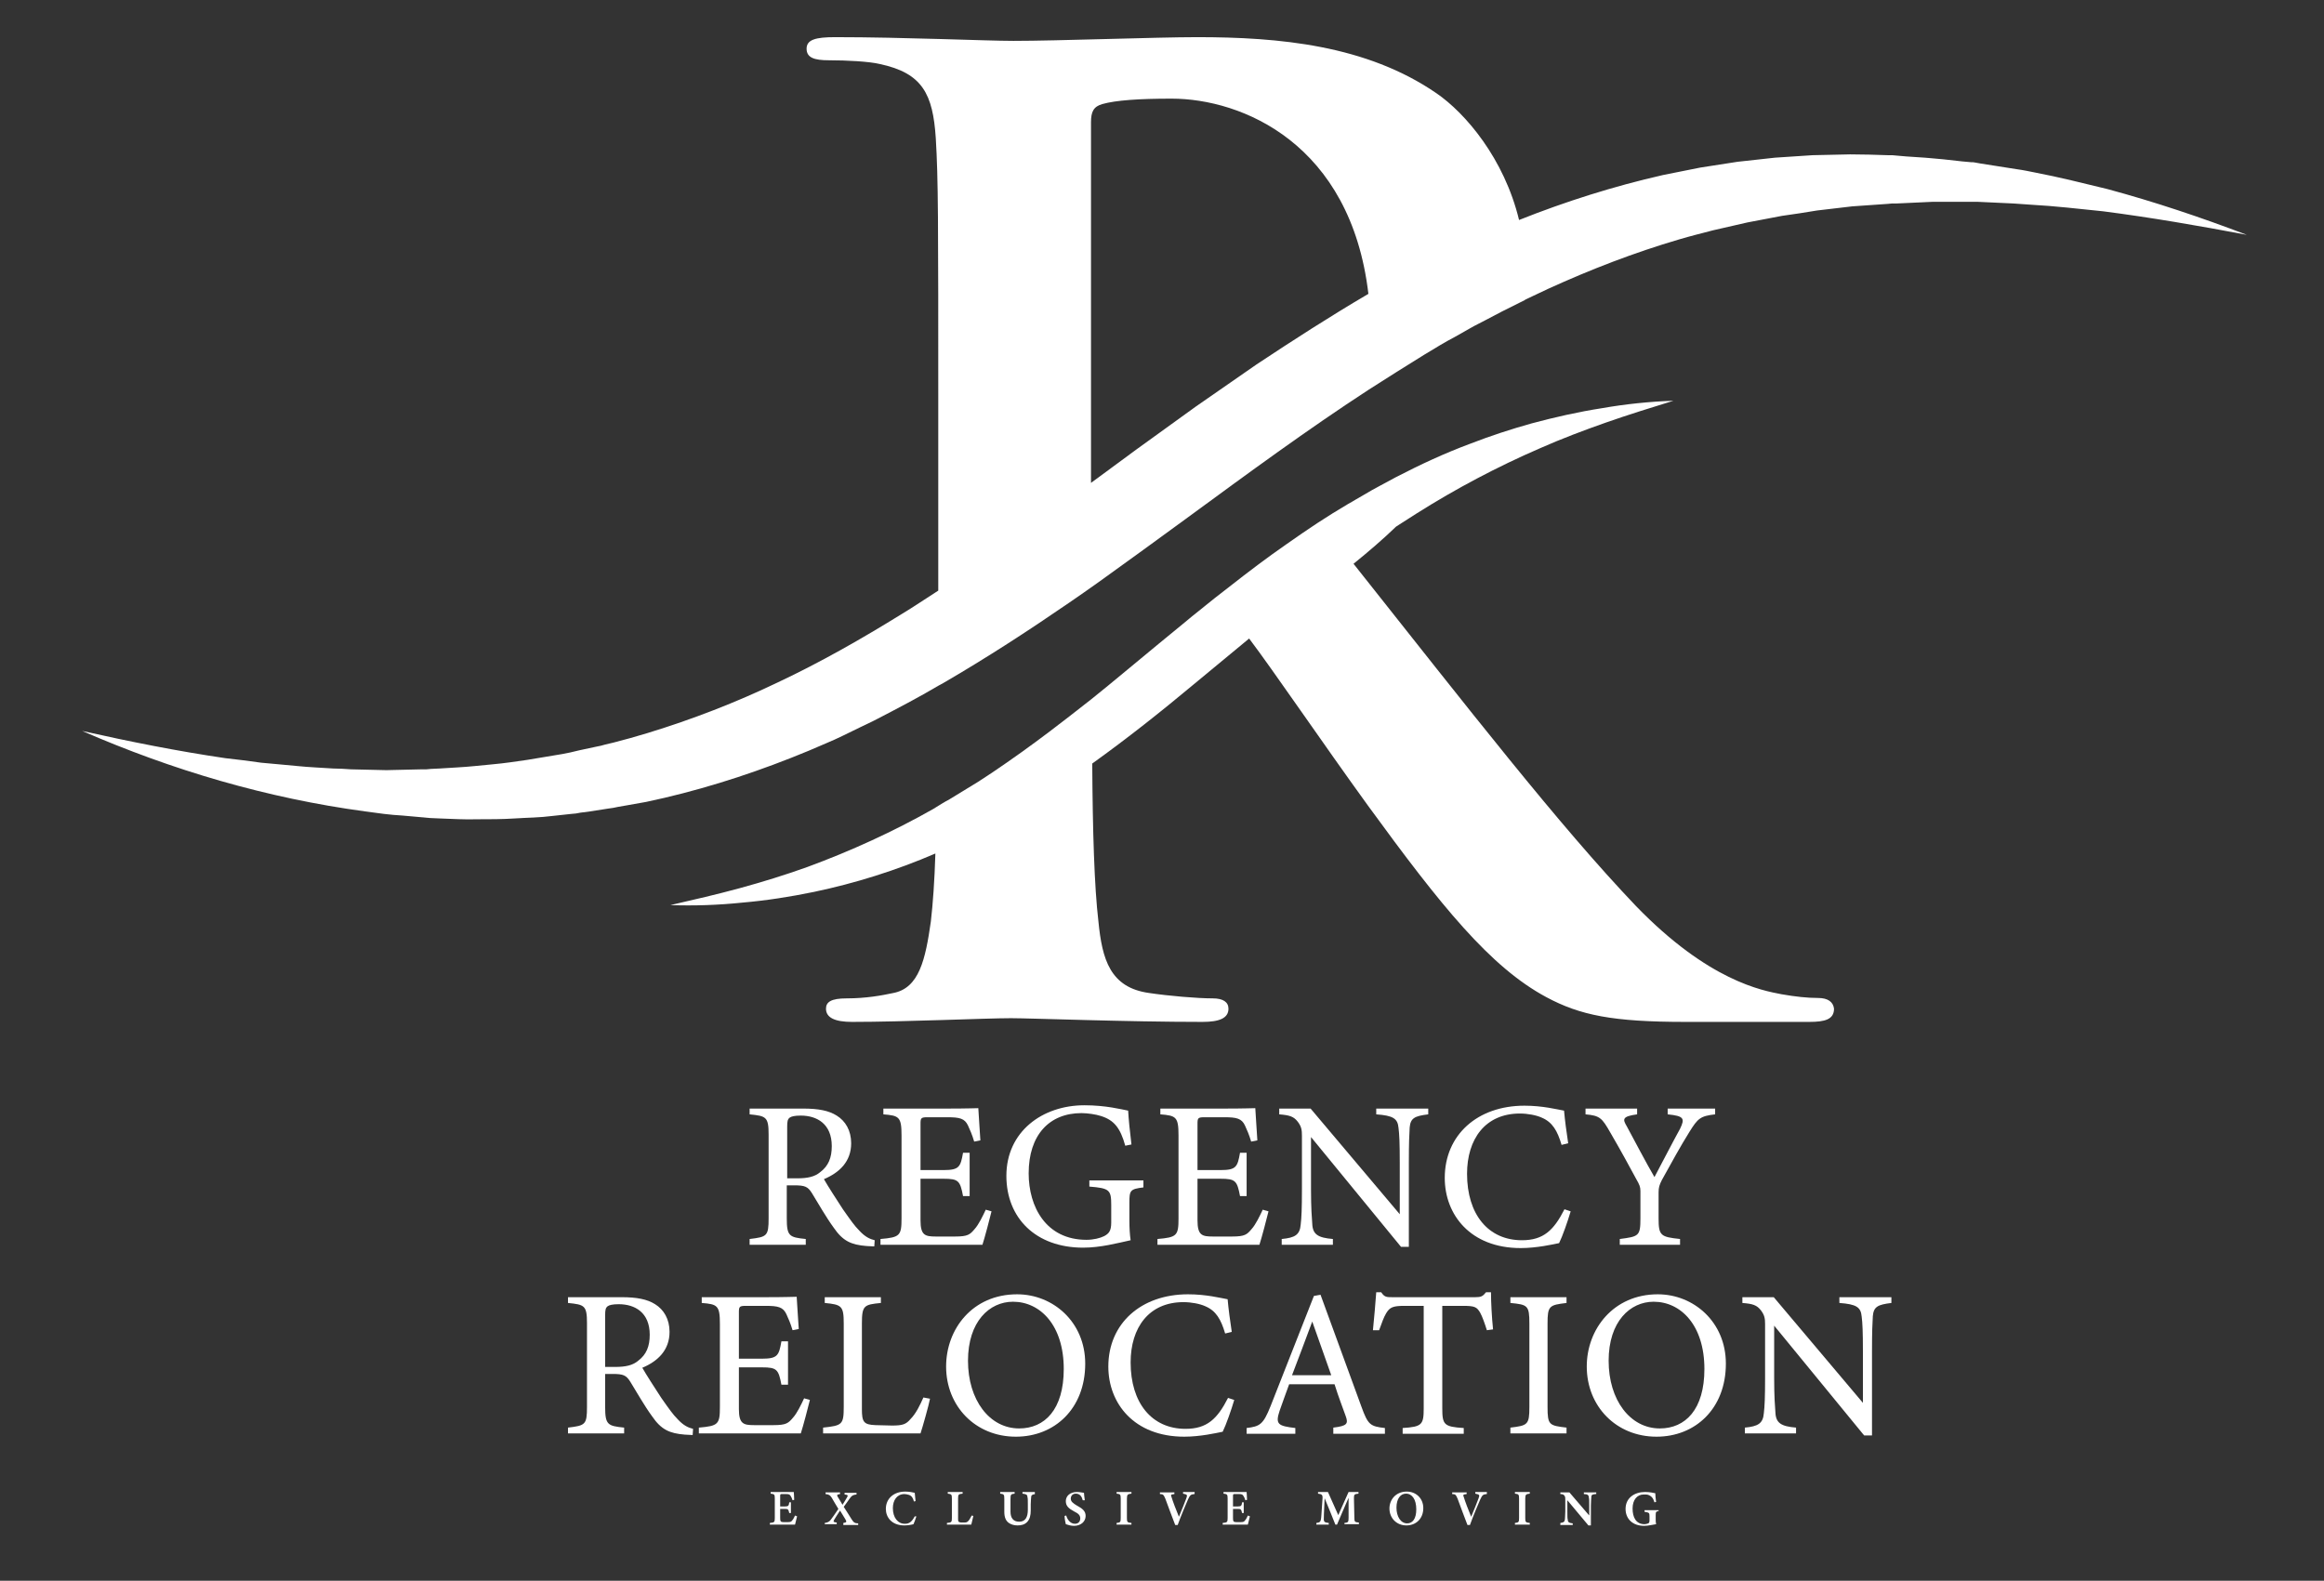<?xml version="1.0" encoding="utf-8"?>
<!-- Generator: Adobe Illustrator 26.0.1, SVG Export Plug-In . SVG Version: 6.00 Build 0)  -->
<svg version="1.1" id="Layer_1" xmlns="http://www.w3.org/2000/svg" xmlns:xlink="http://www.w3.org/1999/xlink" x="0px" y="0px"
	 viewBox="0 0 563 383" style="enable-background:new 0 0 563 383;" xml:space="preserve">
<rect x="0" y="0" width="563" height="383" fill="#333333" stroke="none"/>
<style type="text/css">
	.st0{fill:#FFFFFF;}
</style>
<g>
	<g>
		<path class="st0" d="M211.8,302c-0.7,0-1.2-0.1-1.9-0.1c-3.7-0.3-5.7-1.2-7.9-4.4c-1.9-2.6-3.7-5.8-5.3-8.4
			c-1-1.6-1.7-1.9-4.3-1.9h-1.8v8c0,4.3,0.6,4.6,4.6,5v1.4h-13.6v-1.4c4.2-0.5,4.6-0.7,4.6-5v-20.3c0-4.3-0.6-4.5-4.6-4.9v-1.4h13
			c3.7,0,6.2,0.5,8.1,1.7c2.1,1.3,3.5,3.6,3.5,6.7c0,4.4-2.8,7.1-6.6,8.7c0.9,1.6,3.1,5,4.6,7.3c1.9,2.7,2.8,4,4,5.2
			c1.4,1.5,2.5,2,3.7,2.3L211.8,302z M193.1,285.5c2.6,0,4.3-0.4,5.6-1.5c2-1.5,2.8-3.5,2.8-6.3c0-5.4-3.6-7.4-7.5-7.4
			c-1.5,0-2.3,0.2-2.7,0.5c-0.5,0.4-0.6,0.9-0.6,2.2v12.5H193.1z"/>
		<path class="st0" d="M240.2,293.5c-0.3,1.3-1.7,6.6-2.2,8.1h-24.7v-1.4c4.7-0.4,5.1-0.8,5.1-5v-20.1c0-4.5-0.6-4.8-4.4-5.1v-1.4
			h15.6c4.8,0,6.8-0.1,7.4-0.1c0.1,1.3,0.3,5.1,0.5,7.8l-1.5,0.3c-0.5-1.7-1-2.8-1.5-3.9c-0.8-1.7-2-2-5-2h-4.8
			c-1.6,0-1.7,0.2-1.7,1.6v11.2h5.6c3.8,0,4.1-0.8,4.7-4.2h1.6v10.5h-1.6c-0.7-3.7-1.1-4.2-4.7-4.2h-5.6v10.1c0,3.6,1.1,3.9,3.7,3.9
			h4.7c3.1,0,3.6-0.5,4.7-1.8c1-1.1,2-3.2,2.7-4.7L240.2,293.5z"/>
		<path class="st0" d="M277,287.7c-3.2,0.4-3.4,0.7-3.4,3.7v4.3c0,1.8,0.1,3.5,0.3,4.8c-3.2,0.7-7.3,1.8-11.5,1.8
			c-11.5,0-18.6-7.2-18.6-17.4c0-10.7,8.7-17.1,18.9-17.1c5.2,0,9,1,10.6,1.3c0.1,1.9,0.4,5,0.8,8.2l-1.5,0.3
			c-1.2-4.3-2.7-6.2-5.9-7.2c-1.2-0.4-3.3-0.7-4.7-0.7c-7.8,0-12.8,5.3-12.8,14.6c0,8.1,4.2,16.1,14,16.1c1.7,0,3.3-0.4,4.3-0.9
			c1.1-0.6,1.7-1.2,1.7-3.3v-4.2c0-3.7-0.4-4.1-5.3-4.5v-1.5H277V287.7z"/>
		<path class="st0" d="M307.3,293.5c-0.3,1.3-1.7,6.6-2.2,8.1h-24.7v-1.4c4.7-0.4,5.1-0.8,5.1-5v-20.1c0-4.5-0.6-4.8-4.4-5.1v-1.4
			h15.6c4.8,0,6.8-0.1,7.4-0.1c0.1,1.3,0.3,5.1,0.5,7.8l-1.5,0.3c-0.5-1.7-1-2.8-1.5-3.9c-0.8-1.7-2-2-5-2h-4.8
			c-1.6,0-1.7,0.2-1.7,1.6v11.2h5.6c3.8,0,4.1-0.8,4.7-4.2h1.6v10.5h-1.6c-0.7-3.7-1.1-4.2-4.7-4.2h-5.6v10.1c0,3.6,1.1,3.9,3.7,3.9
			h4.7c3.1,0,3.6-0.5,4.7-1.8c1-1.1,2-3.2,2.7-4.7L307.3,293.5z"/>
		<path class="st0" d="M346,270c-3.3,0.4-4.3,0.9-4.5,3.2c-0.1,1.6-0.2,3.8-0.2,8.5v20.4h-1.9l-21.8-26.6v12.7
			c0,4.6,0.2,6.9,0.3,8.3c0.1,2.6,1.4,3.4,5,3.7v1.4h-12.4v-1.4c3.2-0.3,4.4-1,4.6-3.5c0.2-1.6,0.3-3.9,0.3-8.5v-13
			c0-1.4-0.1-2.2-1-3.4c-1-1.3-2-1.6-4.5-1.8v-1.4h7.6l21.6,25.6v-12.5c0-4.7-0.1-6.9-0.3-8.4c-0.2-2.3-1.3-3-5.4-3.3v-1.4H346V270z
			"/>
		<path class="st0" d="M380.5,293.5c-0.7,2.4-2,6.1-2.8,7.7c-1.5,0.3-5.4,1.2-9.3,1.2c-12.2,0-18.4-8.1-18.4-17
			c0-10.4,7.9-17.5,19.3-17.5c4.4,0,7.9,0.9,9.6,1.2c0.2,2.3,0.6,5.3,1,7.9l-1.6,0.4c-1-3.4-2.2-5.5-4.8-6.6c-1.3-0.6-3.4-1-5.3-1
			c-8.4,0-12.8,6.2-12.8,14.6c0,9.8,5.1,16.1,13.3,16.1c5.2,0,7.7-2.4,10.3-7.5L380.5,293.5z"/>
		<path class="st0" d="M415.5,270c-3.6,0.4-4.2,1-6.2,4.2c-2.3,3.7-4.2,7.2-6.7,11.7c-0.6,1.2-0.8,1.8-0.8,3v6.3
			c0,4.2,0.5,4.5,5.2,5v1.4h-14.6v-1.4c4.6-0.6,5-0.7,5-5v-6.6c0-1-0.2-1.5-1-2.9c-1.8-3.3-3.5-6.5-6.3-11.3c-2-3.5-2.5-4.1-6-4.4
			v-1.4h12.5v1.4c-3.7,0.5-3.5,1.2-2.5,2.9c2.1,3.9,4.5,8.5,6.7,12.3c1.8-3.4,4.7-9,6.2-11.7c1.2-2.5,1-3.1-3-3.5v-1.4h11.5V270z"/>
	</g>
	<g>
		<path class="st0" d="M193.1,367.4c-0.1,0.3-0.4,1.7-0.5,2h-6.1V369c1.1-0.1,1.2-0.2,1.2-1.2v-4.7c0-1-0.1-1.1-1-1.2v-0.4h3.8
			c1.2,0,1.7,0,1.8,0c0,0.2,0.1,1.2,0.1,1.9l-0.4,0.1c-0.1-0.4-0.3-0.8-0.5-1.1c-0.2-0.3-0.4-0.4-1.1-0.4h-0.9c-0.4,0-0.5,0-0.5,0.4
			v2.6h1.2c0.8,0,0.9-0.2,1-1h0.4v2.6h-0.4c-0.2-0.9-0.3-1-1-1h-1.2v2.2c0,0.8,0.1,1,0.8,1h1c0.7,0,0.9-0.1,1.1-0.4
			c0.3-0.3,0.5-0.8,0.7-1.2L193.1,367.4z"/>
		<path class="st0" d="M204.3,369.4V369c0.8-0.1,0.8-0.3,0.6-0.7c-0.2-0.3-0.5-0.9-1.4-2.3c-0.6,0.9-1.1,1.7-1.4,2.2
			c-0.3,0.5-0.2,0.6,0.6,0.7v0.4h-2.9V369c0.7-0.1,1.1-0.3,1.4-0.7c0.4-0.5,1.1-1.5,1.9-2.7c-0.6-1-1.1-1.8-1.6-2.7
			c-0.4-0.6-0.6-0.8-1.5-0.9v-0.4h3.5v0.4c-0.7,0.1-0.8,0.2-0.6,0.6c0.3,0.5,0.7,1.1,1.2,2c0.4-0.6,0.8-1.3,1.1-1.8
			c0.3-0.5,0.2-0.6-0.6-0.7v-0.4h2.9v0.4c-0.8,0.1-1.1,0.2-1.6,0.9c-0.4,0.6-0.8,1.1-1.5,2.1c0.7,1.1,1.3,2,1.9,3
			c0.5,0.8,0.8,1,1.6,1v0.4H204.3z"/>
		<path class="st0" d="M222,367.4c-0.2,0.6-0.5,1.5-0.7,1.9c-0.3,0.1-1.3,0.3-2.2,0.3c-3.1,0-4.5-2-4.5-4c0-2.5,1.9-4.2,4.7-4.2
			c1,0,1.9,0.2,2.3,0.3c0.1,0.6,0.1,1.4,0.2,2l-0.4,0.1c-0.2-0.9-0.6-1.4-1.2-1.6c-0.3-0.1-0.8-0.2-1.1-0.2c-1.8,0-2.8,1.5-2.8,3.4
			c0,2.3,1.2,3.8,2.9,3.8c1.1,0,1.7-0.5,2.4-1.8L222,367.4z"/>
		<path class="st0" d="M235.8,367.3c-0.1,0.5-0.4,1.7-0.5,2.1h-5.9V369c1.1-0.1,1.2-0.2,1.2-1.2v-4.7c0-1-0.1-1.1-1-1.2v-0.4h3.6
			v0.4c-1,0.1-1.1,0.2-1.1,1.2v4.8c0,0.7,0,0.9,0.7,1c0,0,0.7,0,0.7,0c0.7,0,0.8-0.1,1.1-0.4c0.3-0.3,0.5-0.8,0.8-1.3L235.8,367.3z"
			/>
		<path class="st0" d="M250.8,362c-0.8,0.1-1,0.3-1,0.8c0,0.3-0.1,0.8-0.1,1.7v1.5c0,1.1-0.2,2.1-0.9,2.8c-0.6,0.6-1.4,0.8-2.3,0.8
			c-0.8,0-1.5-0.2-2.1-0.6c-0.7-0.5-1.1-1.3-1.1-2.7v-3.1c0-1.1-0.1-1.2-1-1.3v-0.4h3.5v0.4c-0.9,0.1-1,0.2-1,1.3v3.1
			c0,1.5,0.7,2.4,2.1,2.4c1.5,0,2.1-1.1,2.1-2.9v-1.4c0-0.9,0-1.4-0.1-1.7c0-0.6-0.4-0.7-1.2-0.8v-0.4h3V362z"/>
		<path class="st0" d="M262.3,363.5c-0.2-0.8-0.6-1.6-1.7-1.6c-0.8,0-1.2,0.6-1.2,1.2c0,0.7,0.5,1.1,1.5,1.7
			c1.3,0.7,2.1,1.3,2.1,2.5c0,1.4-1.2,2.4-2.8,2.4c-0.8,0-1.4-0.2-2-0.4c-0.1-0.3-0.3-1.4-0.3-2l0.4-0.1c0.2,0.8,0.9,2,2.1,2
			c0.8,0,1.3-0.5,1.3-1.3c0-0.8-0.5-1.2-1.5-1.7c-1.3-0.7-2-1.3-2-2.5c0-1.2,1-2.2,2.7-2.2c0.8,0,1.4,0.2,1.7,0.2
			c0,0.4,0.1,1,0.2,1.8L262.3,363.5z"/>
		<path class="st0" d="M270.5,369.4V369c0.9-0.1,1-0.2,1-1.2v-4.7c0-1-0.1-1.1-1-1.2v-0.4h3.6v0.4c-0.9,0.1-1.1,0.2-1.1,1.2v4.7
			c0,1,0.1,1.1,1.1,1.2v0.4H270.5z"/>
		<path class="st0" d="M289.3,362c-0.8,0.1-1,0.2-1.5,1.3c-0.4,0.9-1.8,4.2-2.5,6.2h-0.6c-0.5-1.3-1.9-5-2.4-6.4
			c-0.4-0.9-0.5-1.1-1.3-1.1v-0.4h3.5l0,0.4c-0.9,0.1-0.9,0.2-0.7,0.7c0.3,1,1.2,3.4,1.8,4.8c0.7-1.7,1.4-3.4,1.8-4.5
			c0.3-0.8,0.2-0.9-0.8-1.1v-0.4h2.8V362z"/>
		<path class="st0" d="M302.8,367.4c-0.1,0.3-0.4,1.7-0.5,2h-6.1V369c1.1-0.1,1.2-0.2,1.2-1.2v-4.7c0-1-0.1-1.1-1-1.2v-0.4h3.8
			c1.2,0,1.7,0,1.8,0c0,0.2,0.1,1.2,0.1,1.9l-0.4,0.1c-0.1-0.4-0.3-0.8-0.5-1.1c-0.2-0.3-0.4-0.4-1.1-0.4h-0.9c-0.4,0-0.5,0-0.5,0.4
			v2.6h1.2c0.8,0,0.9-0.2,1-1h0.4v2.6h-0.4c-0.2-0.9-0.3-1-1-1h-1.2v2.2c0,0.8,0.1,1,0.8,1h1c0.7,0,0.9-0.1,1.1-0.4
			c0.3-0.3,0.5-0.8,0.7-1.2L302.8,367.4z"/>
		<path class="st0" d="M325.7,369.4V369c0.9-0.1,1-0.2,1-1.3l0-4.8c-0.9,2.1-2.1,4.8-2.8,6.5h-0.4c-0.7-1.7-1.7-4.3-2.6-6.4
			c-0.2,3.9-0.2,4.8-0.2,5.1c0,0.7,0.3,0.8,1.2,0.9v0.4h-3V369c0.7-0.1,1-0.2,1.1-0.9c0.1-0.4,0.1-1,0.4-5.2c0-0.6-0.1-0.9-1.1-1
			v-0.4h2.4l2.5,5.6l2.5-5.6h2.4v0.4c-1,0.1-1.1,0.2-1.1,1.1l0.1,4.6c0,1.2,0.1,1.2,1.1,1.3v0.4H325.7z"/>
		<path class="st0" d="M340.8,361.4c2.2,0,4,1.6,4,4c0,2.6-1.8,4.2-4.1,4.2c-2.4,0-4.1-1.8-4.1-4.1
			C336.6,363.4,338.1,361.4,340.8,361.4z M340.6,361.9c-1.3,0-2.3,1.2-2.3,3.4c0,2.1,1,3.8,2.6,3.8c1.3,0,2.2-1.1,2.2-3.4
			C343.1,363.3,342.1,361.9,340.6,361.9z"/>
		<path class="st0" d="M360.1,362c-0.8,0.1-1,0.2-1.5,1.3c-0.4,0.9-1.8,4.2-2.5,6.2h-0.6c-0.5-1.3-1.9-5-2.4-6.4
			c-0.4-0.9-0.5-1.1-1.3-1.1v-0.4h3.5l0,0.4c-0.9,0.1-0.9,0.2-0.7,0.7c0.3,1,1.2,3.4,1.8,4.8c0.7-1.7,1.4-3.4,1.8-4.5
			c0.3-0.8,0.2-0.9-0.8-1.1v-0.4h2.8V362z"/>
		<path class="st0" d="M367,369.4V369c0.9-0.1,1-0.2,1-1.2v-4.7c0-1-0.1-1.1-1-1.2v-0.4h3.6v0.4c-0.9,0.1-1.1,0.2-1.1,1.2v4.7
			c0,1,0.1,1.1,1.1,1.2v0.4H367z"/>
		<path class="st0" d="M386.5,362c-0.8,0.1-1,0.2-1,0.8c0,0.4-0.1,0.9-0.1,2v4.8h-0.6l-5.1-6.1v2.8c0,1.1,0,1.6,0.1,1.9
			c0,0.6,0.3,0.8,1.2,0.9v0.4h-3V369c0.7-0.1,1-0.2,1.1-0.8c0-0.4,0.1-0.9,0.1-2v-2.9c0-0.4,0-0.6-0.2-0.9c-0.2-0.3-0.5-0.4-1-0.4
			v-0.4h2.2l4.8,5.6v-2.5c0-1.1,0-1.5-0.1-1.9c0-0.5-0.3-0.8-1.2-0.8v-0.4h3V362z"/>
		<path class="st0" d="M401.9,366.1c-0.7,0.1-0.8,0.2-0.8,1v1c0,0.4,0,0.8,0.1,1.2c-0.7,0.1-1.9,0.4-2.9,0.4c-2.8,0-4.5-1.7-4.5-4.1
			c0-2.7,2.2-4.1,4.7-4.1c1.1,0,2.1,0.2,2.5,0.3c0,0.5,0.1,1.4,0.2,2.1l-0.4,0.1c-0.3-1-0.7-1.5-1.5-1.8c-0.3-0.1-0.7-0.1-1.1-0.1
			c-1.6,0-2.7,1.3-2.7,3.4c0,2.1,0.8,3.8,2.9,3.8c0.3,0,0.6-0.1,0.9-0.2c0.2-0.1,0.3-0.3,0.3-0.7v-1c0-0.9-0.1-0.9-1.2-1.1v-0.4h3.4
			V366.1z"/>
	</g>
	<g>
		<path class="st0" d="M510.5,45.8c-2.9-0.7-5.8-1.4-8.7-2.1l-2.2-0.5l-2.2-0.5l-4.4-0.9c-1.5-0.3-2.9-0.6-4.4-0.8l-8.9-1.4
			l-1.1-0.2c-0.4-0.1-0.7-0.1-1.1-0.1l-2.2-0.2l-4.5-0.5l-2.2-0.2c-0.8-0.1-1.5-0.1-2.3-0.2l-4.5-0.3l-2.3-0.2l-1.1-0.1l-1.1,0
			c-3-0.1-6-0.2-9.1-0.2l-9.1,0.2c-3,0.2-6.1,0.4-9.1,0.6l-9.1,1l-9,1.4c-3,0.6-6,1.2-9,1.8c-11.9,2.7-23.6,6.4-34.9,10.9
			c-3.6-14.9-13-25.9-20-30.7c-17-11.7-38.2-13.6-58-13.6c-9.8,0-33.7,0.9-44.5,0.9c-6.6,0-26.5-0.9-43.2-0.9
			c-4.7,0-6.9,0.6-6.9,2.8c0,2.2,1.9,2.8,5.4,2.8c4.4,0,9.8,0.3,12.3,0.9c10.4,2.2,12.9,7.3,13.6,18c0.6,10.1,0.6,18.9,0.6,66.9
			v42.7c-3,1.9-5.9,3.9-8.9,5.7c-9.7,6-19.7,11.7-29.9,16.5c-10.2,4.9-20.8,9-31.6,12.3l-4.1,1.2l-4.1,1.1l-2.1,0.5
			c-0.7,0.2-1.4,0.4-2.1,0.5l-4.2,0.9l-2.1,0.5l-1,0.2l-1,0.2l-4.2,0.7c-1.4,0.2-2.8,0.5-4.2,0.7l-4.2,0.6c-2.8,0.4-5.7,0.6-8.5,0.9
			c-2.9,0.3-5.7,0.4-8.6,0.6l-2.1,0.1l-1.1,0.1c-0.4,0-0.7,0-1.1,0l-4.3,0.1c-1.4,0-2.9,0.1-4.3,0.1l-4.3-0.1l-4.3-0.1
			c-1.5-0.1-2.9-0.2-4.3-0.2c-2.9-0.2-5.8-0.3-8.7-0.6l-4.3-0.4l-2.2-0.2c-0.4,0-0.7-0.1-1.1-0.1l-1.1-0.1c-2.9-0.4-5.8-0.8-8.7-1.1
			c-11.6-1.7-23.1-4-34.7-6.6c10.8,4.7,22,8.8,33.5,12.1c11.5,3.3,23.2,5.8,35.1,7.4l4.5,0.6c1.5,0.2,3,0.3,4.5,0.4l4.5,0.4
			c0.4,0,0.8,0.1,1.1,0.1l1.1,0.1l2.3,0.1c3,0.1,6.1,0.3,9.1,0.2c3,0,6.1,0,9.1-0.2c3-0.2,6.1-0.2,9.1-0.6l4.6-0.5l1.1-0.1l1.1-0.2
			l2.3-0.3l4.5-0.7c0.8-0.1,1.5-0.2,2.3-0.4l2.3-0.4l4.5-0.8l4.5-1c11.9-2.8,23.6-6.7,34.9-11.4c1.4-0.6,2.8-1.2,4.2-1.8
			c1.4-0.6,2.8-1.2,4.2-1.9l4.1-2c1.4-0.7,2.8-1.3,4.1-2c5-2.6,10-5.2,14.9-8.1c0.4-0.2,0.7-0.4,1.1-0.6
			c10.5-6.1,20.5-12.6,30.4-19.4c2.5-1.7,4.9-3.4,7.3-5.1l7.2-5.2l3.6-2.6l10.7-7.8c14.6-10.7,29-21.3,43.9-31
			c4.5-2.9,9-5.7,13.5-8.5c2.5-1.5,4.9-3,7.4-4.3l3.7-2.1c1.2-0.7,2.5-1.3,3.8-2l3.8-2l3.8-1.9l1.8-0.9l0.1-0.1
			c0.6-0.3,1.3-0.6,1.9-0.9L375,70c10.3-4.7,20.9-8.8,31.8-12c2.7-0.8,5.5-1.5,8.2-2.2l8.3-1.9l8.4-1.6c2.8-0.4,5.6-0.8,8.5-1.3
			l8.5-1c2.9-0.2,5.7-0.4,8.6-0.6l1.1-0.1l1.1,0l2.2-0.1l4.3-0.2c0.7,0,1.4-0.1,2.2-0.1l2.2,0l4.3,0h2.2c0.4,0,0.7,0,1.1,0l1.1,0
			l4.3,0.2l4.3,0.2l4.3,0.3l4.4,0.3l2.2,0.2l2.2,0.2l8.7,0.9c11.6,1.5,23.2,3.5,34.8,5.7C533.3,52.7,522,48.9,510.5,45.8z
			 M304.4,88.3c-4.9,3.4-9.8,6.8-14.7,10.2c-2.4,1.7-4.8,3.5-7.2,5.2l-7.2,5.2c-3.7,2.7-7.3,5.4-11,8.1V29.6c0-2.5,0.6-3.8,2.8-4.4
			c3.2-0.9,8.8-1.3,16.7-1.3c17.1,0,43.4,10.9,47.7,47.3C322.3,76.6,313.3,82.4,304.4,88.3z"/>
		<path class="st0" d="M440.4,241.8c-2.5,0-5.4-0.3-8.8-0.9c-4.7-0.9-17.7-3.2-35.3-21.4c-18.6-19.5-40.4-47.6-68.4-82.9
			c3.7-3,7.2-6,10.3-9c0.5-0.3,0.9-0.6,1.4-0.9c1.2-0.8,2.4-1.5,3.6-2.3c9.5-6,19.5-11.3,29.9-15.8c5.2-2.3,10.5-4.3,15.9-6.2
			c5.4-1.9,10.9-3.6,16.4-5.3c-5.8,0.2-11.6,0.8-17.3,1.8c-5.8,0.9-11.5,2.2-17.1,3.7c-5,1.4-9.9,3-14.8,4.9
			c-6.2,2.3-12.2,5.1-18,8.1c-1.3,0.7-2.6,1.4-3.9,2.1c-1.3,0.7-2.6,1.4-3.9,2.2c-1.3,0.7-2.5,1.5-3.8,2.2l-3.8,2.3
			c-5,3.1-9.8,6.5-14.6,9.9c-4.7,3.4-9.3,7-13.9,10.6c-1.9,1.5-3.7,3-5.6,4.5c-0.4,0.3-0.8,0.7-1.2,1l-6.7,5.5
			c-5.5,4.5-10.9,9.1-16.4,13.5c-3.4,2.7-6.8,5.3-10.2,7.9c-4.5,3.4-9.1,6.7-13.7,9.8l-3.5,2.3l-3.6,2.2l-3.6,2.2
			c-1,0.5-1.9,1.1-2.9,1.7c-0.3,0.2-0.5,0.3-0.8,0.5c-9.7,5.5-20,10.2-30.6,14.1c-5.3,1.9-10.8,3.6-16.3,5.1
			c-5.5,1.5-11.1,2.8-16.8,4.1c5.8,0.2,11.6,0,17.4-0.6c5.8-0.5,11.6-1.4,17.4-2.6c10-2.1,19.9-5.2,29.4-9.3
			c-0.2,6.6-0.6,12.2-1.1,16.5c-1.3,9.1-2.8,16.1-9.1,17.3c-2.8,0.6-6.6,1.3-11.3,1.3c-3.8,0-5,0.9-5,2.5c0,2.2,2.2,3.2,6.3,3.2
			c12.6,0,32.5-0.9,38.5-0.9c4.7,0,28.1,0.9,46.4,0.9c4.1,0,6.3-0.9,6.3-3.2c0-1.6-1.3-2.5-3.8-2.5c-3.8,0-10.7-0.6-15.4-1.3
			c-9.5-1.3-11.4-8.2-12.3-17.3c-1-8.5-1.4-21.9-1.5-38.3c8.5-6.1,16.7-12.6,24.6-19.2l13.3-11c0,0,0.1-0.1,0.1-0.1
			c5.9,7.8,18,25.6,28.8,40.5c17.7,24.3,29.6,39.1,43.2,46.4c8.2,4.4,16.1,6,33.7,6h30c3.8,0,6-0.6,6-3.2
			C444.1,242.8,442.9,241.8,440.4,241.8z"/>
	</g>
	<g>
		<path class="st0" d="M167.8,347.7c-0.7,0-1.2-0.1-1.9-0.1c-3.7-0.3-5.7-1.2-7.9-4.4c-1.9-2.6-3.7-5.8-5.3-8.4
			c-1-1.6-1.7-1.9-4.3-1.9h-1.8v8c0,4.3,0.6,4.6,4.6,5v1.4h-13.6v-1.4c4.2-0.5,4.6-0.7,4.6-5v-20.3c0-4.3-0.6-4.5-4.6-4.9v-1.4h13
			c3.7,0,6.2,0.5,8.1,1.7c2.1,1.3,3.5,3.6,3.5,6.7c0,4.4-2.8,7.1-6.6,8.7c0.9,1.6,3.1,5,4.6,7.3c1.9,2.7,2.8,4,4,5.2
			c1.4,1.5,2.5,2,3.7,2.3L167.8,347.7z M149,331.2c2.6,0,4.3-0.4,5.6-1.5c2-1.5,2.8-3.5,2.8-6.3c0-5.4-3.6-7.4-7.5-7.4
			c-1.5,0-2.3,0.2-2.7,0.5c-0.5,0.4-0.6,0.9-0.6,2.2v12.5H149z"/>
		<path class="st0" d="M196.2,339.2c-0.3,1.3-1.7,6.6-2.2,8.1h-24.7v-1.4c4.7-0.4,5.1-0.8,5.1-5v-20.1c0-4.5-0.6-4.8-4.4-5.1v-1.4
			h15.6c4.8,0,6.8-0.1,7.4-0.1c0.1,1.3,0.3,5.1,0.5,7.8l-1.5,0.3c-0.5-1.7-1-2.8-1.5-3.9c-0.8-1.7-2-2-5-2h-4.8
			c-1.6,0-1.7,0.2-1.7,1.6v11.2h5.6c3.8,0,4.1-0.8,4.7-4.2h1.6v10.5h-1.6c-0.7-3.7-1.1-4.2-4.7-4.2h-5.6v10.1c0,3.6,1.1,3.9,3.7,3.9
			h4.7c3.1,0,3.6-0.5,4.7-1.8c1-1.1,2-3.2,2.7-4.7L196.2,339.2z"/>
		<path class="st0" d="M225.3,338.9c-0.3,1.6-1.8,6.9-2.3,8.4h-23.6v-1.4c4.6-0.5,5-0.7,5-5v-20.2c0-4.3-0.5-4.6-4.6-5v-1.4h13.6
			v1.4c-4.1,0.4-4.6,0.6-4.6,5v20.7c0,3.1,0.4,3.8,3.3,3.9c0.1,0,3.7,0.1,4,0.1c2.6,0,3.4-0.3,4.5-1.6c1.3-1.3,2.3-3.4,3.1-5.2
			L225.3,338.9z"/>
		<path class="st0" d="M246.4,313.6c8.7,0,16.5,6.7,16.5,16.8c0,10.9-7.4,17.7-16.8,17.7c-9.8,0-16.9-7.4-16.9-17
			C229.2,322,235.6,313.6,246.4,313.6z M245.4,315.4c-5.7,0-10.9,4.8-10.9,14.3c0,9.5,5.2,16.4,12.4,16.4c6.2,0,10.8-4.6,10.8-14.4
			C257.7,321.1,252,315.4,245.4,315.4z"/>
		<path class="st0" d="M299,339.2c-0.7,2.4-2,6.1-2.8,7.7c-1.5,0.3-5.4,1.2-9.3,1.2c-12.2,0-18.4-8.1-18.4-17
			c0-10.4,7.9-17.5,19.3-17.5c4.4,0,7.9,0.9,9.6,1.2c0.2,2.3,0.6,5.3,1,7.9l-1.6,0.4c-1-3.4-2.2-5.5-4.8-6.6c-1.3-0.6-3.4-1-5.3-1
			c-8.4,0-12.8,6.2-12.8,14.6c0,9.8,5.1,16.1,13.3,16.1c5.2,0,7.7-2.4,10.3-7.5L299,339.2z"/>
		<path class="st0" d="M323,347.3v-1.4c3.3-0.4,3.7-0.9,3-2.8c-0.7-2-1.7-4.5-2.7-7.7h-11c-0.8,2.3-1.6,4.3-2.3,6.4
			c-1.1,3.3-0.4,3.7,3.8,4.2v1.4H302v-1.4c3.2-0.4,4-0.8,5.8-5.3l10.5-26.7l1.6-0.3c3.2,8.7,6.7,18.3,9.9,27.1
			c1.6,4.4,2.1,4.8,5.7,5.2v1.4H323z M317.9,320.2c-1.6,4.4-3.4,9-4.9,13h9.5L317.9,320.2z"/>
		<path class="st0" d="M360.2,322.3c-0.5-1.6-1.1-3.3-1.6-4.2c-0.8-1.4-1.3-1.7-4.1-1.7h-5.1v24.8c0,4,0.4,4.5,5.2,4.8v1.4h-14.8
			v-1.4c4.7-0.3,5.1-0.8,5.1-4.8v-24.8h-4.6c-2.8,0-3.6,0.3-4.5,1.8c-0.6,1-1,2.2-1.7,4.1h-1.5c0.3-3.1,0.6-6.3,0.8-9.2h1.2
			c0.8,1.2,1.3,1.2,2.7,1.2h20.1c1.4,0,1.8-0.2,2.6-1.2h1.2c0,2.4,0.2,6.1,0.5,9L360.2,322.3z"/>
		<path class="st0" d="M365.9,347.3v-1.4c4.2-0.5,4.6-0.7,4.6-5v-20.2c0-4.4-0.4-4.6-4.6-5v-1.4h13.6v1.4c-4.2,0.5-4.6,0.7-4.6,5
			v20.2c0,4.4,0.4,4.5,4.6,5v1.4H365.9z"/>
		<path class="st0" d="M401.6,313.6c8.7,0,16.5,6.7,16.5,16.8c0,10.9-7.4,17.7-16.8,17.7c-9.8,0-16.9-7.4-16.9-17
			C384.4,322,390.9,313.6,401.6,313.6z M400.6,315.4c-5.7,0-10.9,4.8-10.9,14.3c0,9.5,5.2,16.4,12.4,16.4c6.2,0,10.8-4.6,10.8-14.4
			C412.9,321.1,407.2,315.4,400.6,315.4z"/>
		<path class="st0" d="M458.2,315.7c-3.3,0.4-4.3,0.9-4.5,3.2c-0.1,1.6-0.2,3.8-0.2,8.5v20.4h-1.9l-21.8-26.6v12.7
			c0,4.6,0.2,6.9,0.3,8.3c0.1,2.6,1.4,3.4,5,3.7v1.4h-12.4v-1.4c3.2-0.3,4.4-1,4.6-3.5c0.2-1.6,0.3-3.9,0.3-8.5v-13
			c0-1.4-0.1-2.2-1-3.4c-1-1.3-2-1.6-4.5-1.8v-1.4h7.6l21.6,25.6v-12.5c0-4.7-0.1-6.9-0.3-8.4c-0.2-2.3-1.3-3-5.4-3.3v-1.4h12.6
			V315.7z"/>
	</g>
</g>
</svg>
